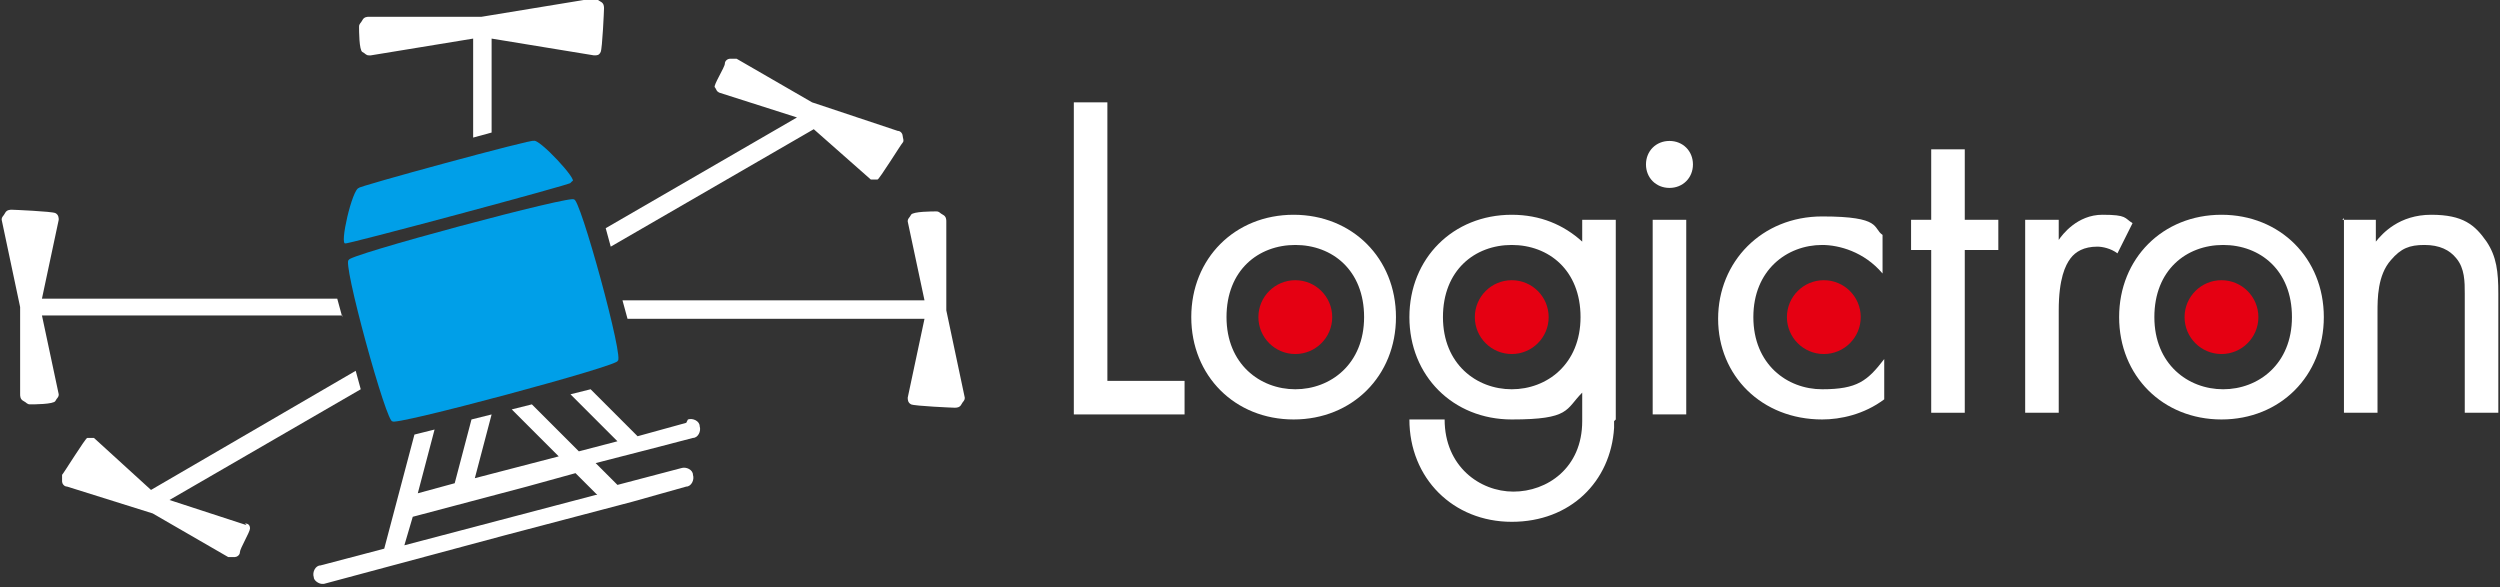 <?xml version="1.0" encoding="UTF-8"?>
<svg id="_レイヤー_2" xmlns="http://www.w3.org/2000/svg" version="1.1" viewBox="0 0 149 35">
  <rect x="0" y="0" width="149" height="35" fill="#333333" stroke="none"/>
  <!-- Generator: Adobe Illustrator 29.1.0, SVG Export Plug-In . SVG Version: 2.1.0 Build 142)  -->
  <defs>
    <style>
      .st0 {
        fill: #009fe8;
      }

      .st1 {
        fill: #fff;
      }

      .st2 {
        fill: #e50012;
      }
    </style>
  </defs>
  <g id="_レイヤー_1-2">
    <g>
      <g>
        <path class="st1" d="M66,6.1v16.6h4.6v2h-6.6V6.1h2.1Z"/>
        <path class="st1" d="M99.5,8.4c.8,0,1.4.6,1.4,1.4s-.6,1.4-1.4,1.4-1.4-.6-1.4-1.4.6-1.4,1.4-1.4ZM100.5,13.1v11.6h-2v-11.6s2,0,2,0Z"/>
        <path class="st1" d="M112.2,16.3c-1.1-1.3-2.6-1.7-3.6-1.7-2.1,0-4.1,1.5-4.1,4.3s2,4.3,4.1,4.3,2.7-.5,3.7-1.8v2.4c-1.2.9-2.6,1.2-3.7,1.2-3.6,0-6.2-2.6-6.2-6s2.6-6.1,6.2-6.1,3,.7,3.6,1.1v2.4h0Z"/>
        <path class="st1" d="M117.1,14.9v9.7h-2v-9.7h-1.2v-1.8h1.2v-4.2h2v4.2h2v1.8h-2Z"/>
        <path class="st1" d="M120.7,13.1h2v1.2c.2-.3,1.1-1.5,2.6-1.5s1.3.2,1.8.5l-.9,1.8c-.4-.3-.9-.4-1.2-.4-.8,0-1.3.3-1.6.7-.3.4-.7,1.2-.7,3.1v6.1h-2s0-11.6,0-11.5Z"/>
        <path class="st1" d="M139.6,13.1h2v1.3c.4-.5,1.4-1.6,3.3-1.6s2.6.6,3.3,1.6c.6.9.7,1.8.7,3.1v7.1h-2v-7.1c0-.7,0-1.5-.5-2.1-.4-.5-1-.8-1.9-.8s-1.4.2-2,.9c-.8.9-.8,2.3-.8,3.1v6h-2v-11.6Z"/>
      </g>
      <circle class="st2" cx="108.7" cy="18.9" r="2.2"/>
      <path class="st1" d="M71,18.9c0-3.5,2.6-6.1,6.1-6.1s6.1,2.6,6.1,6.1-2.6,6.1-6.1,6.1-6.1-2.6-6.1-6.1ZM73.1,18.9c0,2.8,2,4.3,4.1,4.3s4.1-1.5,4.1-4.3-1.9-4.3-4.1-4.3-4.1,1.5-4.1,4.3Z"/>
      <circle class="st2" cx="77.2" cy="18.9" r="2.2"/>
      <circle class="st2" cx="90.1" cy="18.9" r="2.2"/>
      <path class="st1" d="M96.3,25v-11.9h-2v1.3c-1.1-1-2.5-1.6-4.2-1.6-3.5,0-6.1,2.6-6.1,6.1s2.6,6.1,6.1,6.1,3.2-.6,4.2-1.6v1.7c0,2.8-2.1,4.2-4.1,4.2s-4.1-1.5-4.1-4.3h-2.1c0,3.5,2.6,6.1,6.1,6.1s5.9-2.4,6.1-5.6h0v-.4h0c0,0,0,0,0,0ZM90.1,23.2c-2.1,0-4.1-1.5-4.1-4.3s1.9-4.3,4.1-4.3,4.1,1.5,4.1,4.3-2,4.3-4.1,4.3Z"/>
      <path class="st1" d="M126.3,18.9c0-3.5,2.6-6.1,6.1-6.1s6.1,2.6,6.1,6.1-2.6,6.1-6.1,6.1-6.1-2.6-6.1-6.1ZM128.4,18.9c0,2.8,2,4.3,4.1,4.3s4.1-1.5,4.1-4.3-1.9-4.3-4.1-4.3-4.1,1.5-4.1,4.3Z"/>
      <circle class="st2" cx="132.4" cy="18.9" r="2.2"/>
      <g>
        <path class="st0" d="M36.8,21.5c.5.2-13.7,4-13.4,3.6-.3.4-3.1-9.8-2.6-9.6-.5-.2,13.7-4,13.4-3.6.3-.4,3.1,9.8,2.6,9.6Z"/>
        <path class="st0" d="M34,10.9c.4,0-13.8,3.8-13.4,3.6-.4.2.4-3.3.8-3.3-.4,0,10.6-3,10.4-2.8.3-.2,2.7,2.4,2.3,2.4h0Z"/>
      </g>
      <g>
        <path class="st1" d="M42.8,5.5l4.7,1.5-11.4,6.6.3,1.1,12.1-7,3.4,3c.1,0,.3,0,.4,0,.1,0,1.4-2.1,1.5-2.2s0-.3,0-.4c0-.1-.1-.3-.3-.3l-5.1-1.7-4.5-2.6c-.1,0-.3,0-.4,0-.1,0-.3.1-.3.3s-.7,1.3-.6,1.4.1.3.3.3h0Z"/>
        <path class="st1" d="M20.4,18.9l-.3-1.1H2.5l1-4.7c0-.1,0-.3-.2-.4s-2.5-.2-2.6-.2-.3,0-.4.2-.2.2-.2.4l1.1,5.2v5.2c0,.1,0,.3.2.4s.2.2.4.2,1.4,0,1.5-.2.2-.2.2-.4l-1-4.7h17.9Z"/>
        <path class="st1" d="M22.1,3.3l6.1-1v5.9l1.1-.3V2.3l6.1,1c.2,0,.3,0,.4-.2s.2-2.5.2-2.6,0-.3-.2-.4-.2-.2-.4-.2l-6.7,1.1h-6.7c-.1,0-.3,0-.4.2s-.2.2-.2.4,0,1.4.2,1.5.2.2.4.2h0Z"/>
        <path class="st1" d="M56.4,18.4v-5.2c0-.1,0-.3-.2-.4s-.2-.2-.4-.2-1.4,0-1.5.2-.2.2-.2.4l1,4.7h-18l.3,1.1h17.7l-1,4.7c0,.1,0,.3.2.4s2.5.2,2.6.2.3,0,.4-.2.2-.2.2-.4l-1.1-5.2h0Z"/>
        <path class="st1" d="M40.9,25.2l-2.9.8-2.8-2.8-1.2.3,2.8,2.8-2.3.6-2.8-2.8-1.2.3,2.8,2.8-5,1.3,1-3.8-1.2.3-1,3.8-2.2.6,1-3.8-1.2.3-1.8,6.8-3.8,1c-.3,0-.5.4-.4.7,0,.2.3.4.5.4s.1,0,.1,0l10.8-2.9,7.6-2h0l3.2-.9c.3,0,.5-.4.4-.7,0-.3-.4-.5-.7-.4l-3.8,1-1.3-1.3,3.5-.9h0l2.3-.6c.3,0,.5-.4.4-.7,0-.3-.4-.5-.7-.4h0ZM35.5,29.5l-5.7,1.5-5.7,1.5.5-1.7,6.8-1.8,2.9-.8,1.3,1.3Z"/>
        <path class="st1" d="M14.7,31.3l-4.6-1.5,11.4-6.6-.3-1.1-12.2,7.1-3.4-3.1c-.1,0-.3,0-.4,0-.1,0-1.4,2.1-1.5,2.2,0,.1,0,.3,0,.4s.1.3.3.3l5.1,1.6,4.5,2.6c.1,0,.3,0,.4,0,.1,0,.3-.1.3-.3s.6-1.2.6-1.4-.1-.3-.3-.3Z"/>
      </g>
    </g>
  </g>
</svg>